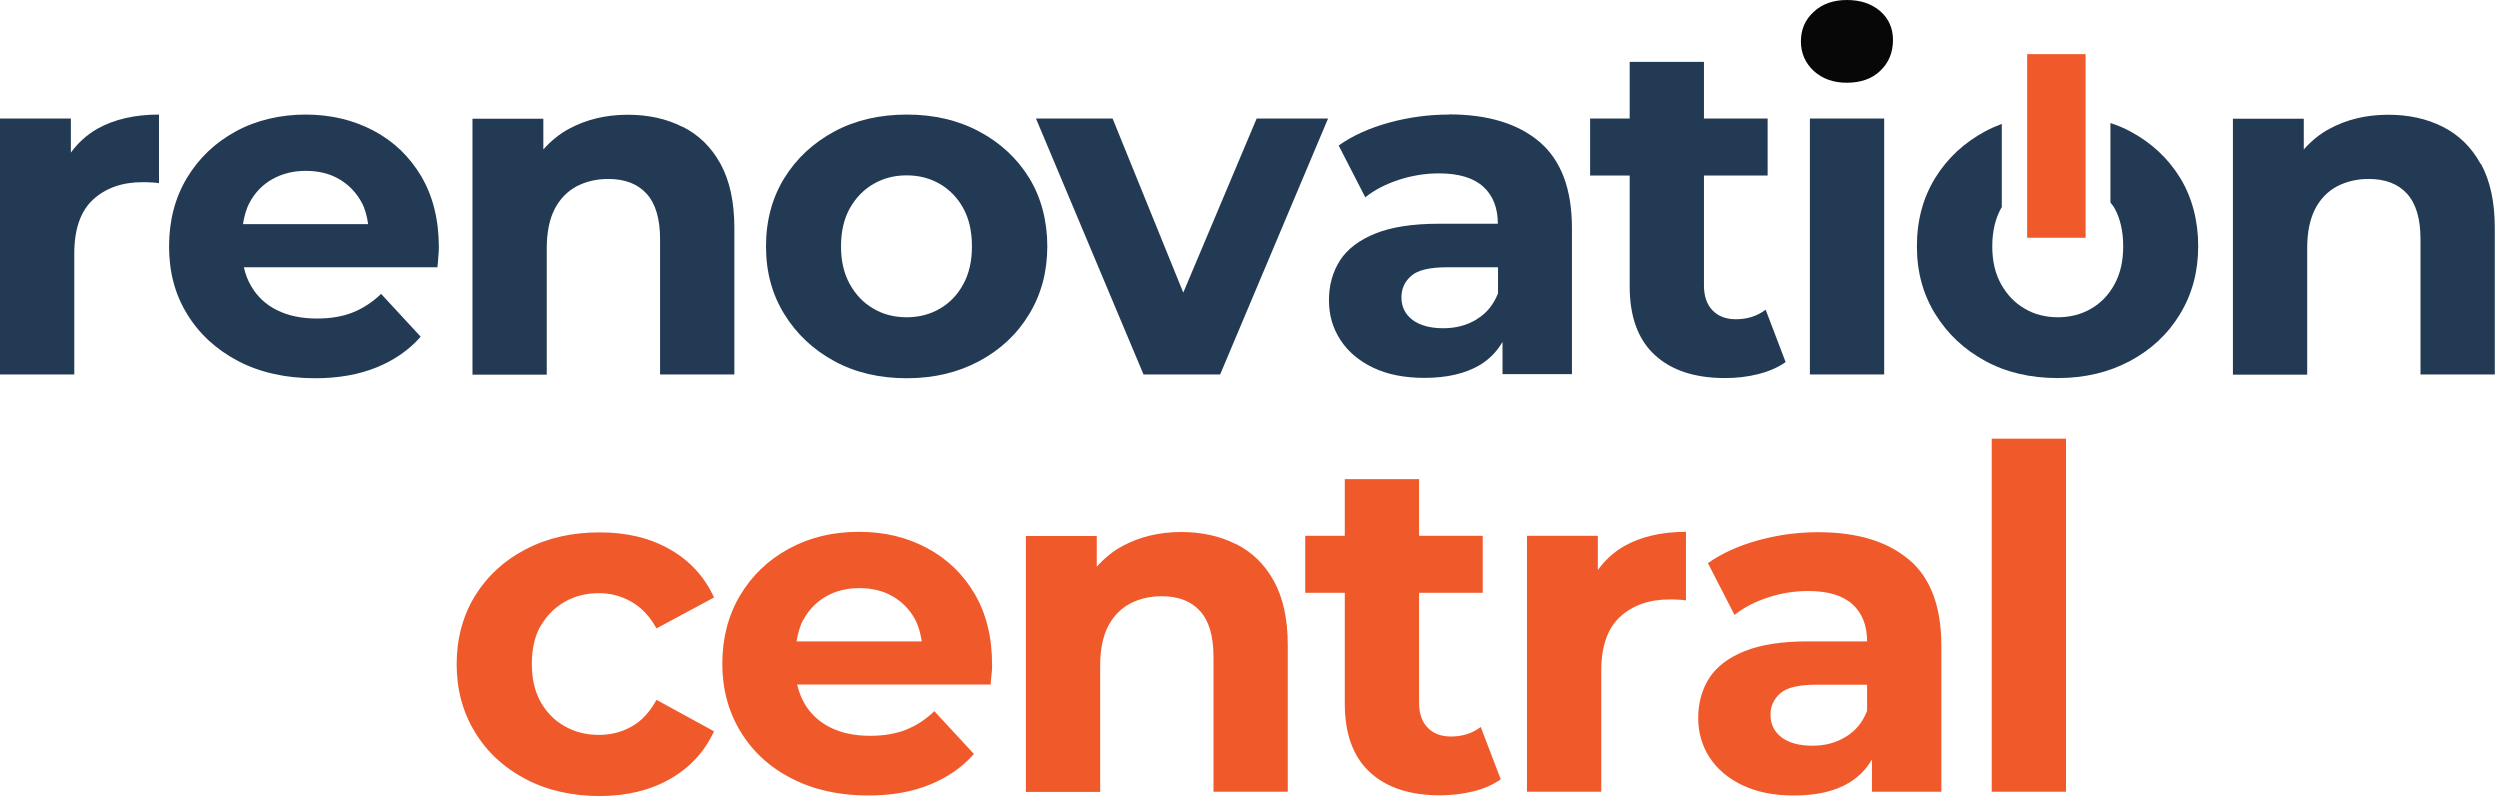 <svg width="139" height="45" viewBox="0 0 139 45" fill="none" xmlns="http://www.w3.org/2000/svg">
<path d="M102.69 0C101.93 0 101.31 0.22 100.84 0.66C100.36 1.1 100.13 1.65 100.13 2.3C100.13 2.95 100.37 3.5 100.84 3.94C101.32 4.38 101.93 4.6 102.69 4.6C103.45 4.6 104.09 4.38 104.55 3.93C105.02 3.48 105.25 2.91 105.25 2.22C105.25 1.57 105.01 1.03 104.54 0.62C104.06 0.21 103.45 0 102.69 0Z" fill="#080707"/>
<path d="M3.94 8.48V6.59H0V20.82H4.13V14.1C4.13 12.74 4.48 11.74 5.17 11.1C5.87 10.46 6.78 10.13 7.91 10.13C8.07 10.13 8.22 10.13 8.36 10.14C8.5 10.14 8.66 10.16 8.84 10.18V6.37C7.5 6.37 6.36 6.63 5.43 7.15C4.83 7.49 4.34 7.94 3.95 8.47L3.94 8.48Z" fill="#223A53"/>
<path d="M20.76 7.26C19.64 6.67 18.38 6.37 16.99 6.37C15.6 6.37 14.25 6.68 13.1 7.31C11.95 7.94 11.05 8.8 10.39 9.9C9.73 11 9.4 12.27 9.4 13.7C9.4 15.13 9.73 16.37 10.41 17.47C11.08 18.57 12.03 19.44 13.25 20.08C14.48 20.72 15.9 21.03 17.52 21.03C18.81 21.03 19.94 20.83 20.93 20.43C21.92 20.03 22.74 19.46 23.39 18.72L21.19 16.34C20.71 16.8 20.19 17.14 19.62 17.37C19.05 17.6 18.38 17.71 17.62 17.71C16.77 17.71 16.04 17.56 15.41 17.25C14.78 16.94 14.3 16.49 13.96 15.9C13.77 15.58 13.64 15.23 13.56 14.86H24.32C24.34 14.68 24.36 14.49 24.37 14.29C24.39 14.09 24.4 13.91 24.4 13.75C24.4 12.22 24.07 10.9 23.42 9.8C22.77 8.7 21.88 7.85 20.76 7.26ZM15.15 9.96C15.69 9.65 16.31 9.5 17.01 9.5C17.71 9.5 18.33 9.65 18.86 9.96C19.39 10.27 19.8 10.7 20.1 11.24C20.3 11.6 20.4 12.01 20.47 12.46H13.51C13.58 12.02 13.69 11.61 13.88 11.26C14.18 10.7 14.6 10.27 15.14 9.96H15.15Z" fill="#223A53"/>
<path d="M37.94 7.05C37.05 6.6 36.04 6.38 34.91 6.38C33.69 6.38 32.61 6.64 31.66 7.15C31.09 7.45 30.62 7.85 30.21 8.31V6.6H26.27V20.83H30.4V13.79C30.4 12.91 30.55 12.19 30.84 11.62C31.13 11.06 31.54 10.64 32.06 10.36C32.58 10.09 33.17 9.95 33.82 9.95C34.74 9.95 35.45 10.22 35.95 10.77C36.45 11.32 36.7 12.16 36.7 13.31V20.82H40.83V12.67C40.83 11.22 40.57 10.04 40.06 9.11C39.55 8.18 38.85 7.5 37.96 7.05H37.94Z" fill="#223A53"/>
<path d="M54.44 7.31C53.26 6.68 51.92 6.37 50.42 6.37C48.92 6.37 47.56 6.68 46.39 7.31C45.22 7.94 44.29 8.8 43.61 9.9C42.93 11 42.59 12.27 42.59 13.7C42.59 15.13 42.93 16.37 43.61 17.47C44.29 18.57 45.21 19.44 46.39 20.08C47.56 20.72 48.91 21.03 50.42 21.03C51.93 21.03 53.26 20.71 54.44 20.08C55.62 19.45 56.55 18.58 57.22 17.47C57.89 16.37 58.23 15.11 58.23 13.7C58.23 12.29 57.89 10.98 57.22 9.89C56.55 8.8 55.62 7.94 54.44 7.31ZM53.56 15.8C53.24 16.39 52.81 16.84 52.26 17.16C51.71 17.48 51.1 17.64 50.41 17.64C49.72 17.64 49.1 17.48 48.56 17.16C48.01 16.84 47.58 16.39 47.25 15.8C46.92 15.21 46.76 14.51 46.76 13.7C46.76 12.89 46.92 12.17 47.25 11.58C47.58 11 48.01 10.55 48.56 10.23C49.11 9.91 49.72 9.75 50.41 9.75C51.1 9.75 51.71 9.91 52.26 10.23C52.81 10.55 53.24 11 53.56 11.58C53.88 12.16 54.04 12.87 54.04 13.7C54.04 14.53 53.88 15.21 53.56 15.8Z" fill="#223A53"/>
<path d="M65.79 16.27L61.86 6.59H57.6L63.58 20.82H67.84L73.84 6.59H69.87L65.79 16.27Z" fill="#223A53"/>
<path d="M80.56 6.37C79.43 6.37 78.32 6.52 77.23 6.82C76.14 7.12 75.2 7.54 74.43 8.09L75.91 10.97C76.42 10.56 77.04 10.24 77.77 10C78.5 9.76 79.25 9.64 80 9.64C81.11 9.64 81.93 9.89 82.47 10.38C83.01 10.87 83.28 11.56 83.28 12.44H80C78.55 12.44 77.38 12.62 76.48 12.98C75.58 13.34 74.92 13.84 74.51 14.47C74.1 15.11 73.89 15.85 73.89 16.69C73.89 17.53 74.1 18.23 74.52 18.89C74.94 19.54 75.55 20.06 76.34 20.44C77.13 20.82 78.09 21.01 79.2 21.01C80.45 21.01 81.47 20.77 82.27 20.3C82.81 19.98 83.23 19.54 83.54 19.01V20.8H87.4V12.68C87.4 10.51 86.8 8.92 85.6 7.89C84.4 6.87 82.72 6.36 80.55 6.36L80.56 6.37ZM82.1 17.76C81.55 18.09 80.94 18.25 80.25 18.25C79.53 18.25 78.96 18.1 78.54 17.79C78.13 17.48 77.92 17.06 77.92 16.53C77.92 16.05 78.1 15.66 78.46 15.34C78.82 15.02 79.49 14.86 80.46 14.86H83.29V16.31C83.04 16.94 82.65 17.43 82.1 17.75V17.76Z" fill="#223A53"/>
<path d="M96.52 17.75C95.97 17.75 95.54 17.59 95.22 17.26C94.9 16.93 94.74 16.47 94.74 15.87V9.76H98.28V6.59H94.74V3.44H90.61V6.59H88.41V9.76H90.61V15.92C90.61 17.61 91.08 18.89 92.01 19.74C92.94 20.6 94.25 21.02 95.92 21.02C96.55 21.02 97.17 20.95 97.76 20.8C98.35 20.65 98.86 20.43 99.28 20.13L98.17 17.22C97.71 17.57 97.16 17.75 96.5 17.75H96.52Z" fill="#223A53"/>
<path d="M104.76 6.59H100.63V20.82H104.76V6.59Z" fill="#223A53"/>
<path d="M137.92 9.11C137.41 8.18 136.71 7.5 135.82 7.05C134.93 6.6 133.92 6.38 132.79 6.38C131.57 6.38 130.49 6.64 129.54 7.15C128.97 7.45 128.5 7.85 128.09 8.31V6.6H124.15V20.83H128.28V13.79C128.28 12.91 128.43 12.19 128.72 11.62C129.01 11.06 129.42 10.64 129.94 10.36C130.46 10.09 131.05 9.95 131.7 9.95C132.62 9.95 133.33 10.22 133.83 10.77C134.33 11.32 134.58 12.16 134.58 13.31V20.82H138.71V12.67C138.71 11.22 138.45 10.04 137.94 9.11H137.92Z" fill="#223A53"/>
<path d="M118.45 7.31C118.1 7.12 117.73 6.97 117.34 6.84V11.26C117.42 11.37 117.51 11.46 117.57 11.58C117.89 12.16 118.05 12.87 118.05 13.7C118.05 14.53 117.89 15.21 117.57 15.8C117.25 16.39 116.82 16.84 116.27 17.16C115.72 17.48 115.11 17.64 114.42 17.64C113.73 17.64 113.11 17.48 112.57 17.16C112.02 16.84 111.59 16.39 111.26 15.8C110.93 15.21 110.77 14.51 110.77 13.7C110.77 12.89 110.93 12.17 111.26 11.58C111.27 11.56 111.29 11.54 111.3 11.52V6.89C110.98 7.01 110.68 7.14 110.38 7.3C109.21 7.93 108.28 8.79 107.6 9.89C106.92 10.99 106.58 12.26 106.58 13.69C106.58 15.12 106.92 16.36 107.6 17.46C108.28 18.56 109.2 19.43 110.38 20.07C111.55 20.71 112.9 21.02 114.41 21.02C115.92 21.02 117.25 20.7 118.43 20.07C119.61 19.44 120.54 18.57 121.21 17.46C121.88 16.36 122.22 15.1 122.22 13.69C122.22 12.28 121.88 10.97 121.21 9.88C120.54 8.79 119.61 7.93 118.43 7.3L118.45 7.31Z" fill="#223A53"/>
<path fill-rule="evenodd" clip-rule="evenodd" d="M112.71 3.01H115.96V13.22H112.71V3.01Z" fill="#F05A2B"/>
<path d="M30.06 34.79C29.73 35.37 29.57 36.08 29.57 36.91C29.57 37.74 29.73 38.44 30.06 39.03C30.39 39.61 30.83 40.06 31.4 40.38C31.96 40.7 32.6 40.86 33.3 40.86C33.95 40.86 34.56 40.71 35.11 40.4C35.67 40.09 36.13 39.59 36.5 38.91L39.7 40.66C39.17 41.81 38.35 42.69 37.24 43.32C36.13 43.95 34.82 44.26 33.33 44.26C31.84 44.26 30.43 43.95 29.23 43.32C28.03 42.69 27.09 41.83 26.41 40.71C25.73 39.6 25.39 38.34 25.39 36.93C25.39 35.52 25.73 34.24 26.41 33.13C27.09 32.03 28.03 31.16 29.23 30.54C30.43 29.91 31.8 29.6 33.33 29.6C34.86 29.6 36.13 29.91 37.24 30.54C38.35 31.17 39.17 32.06 39.7 33.22L36.5 34.94C36.13 34.27 35.67 33.78 35.11 33.46C34.55 33.14 33.95 32.98 33.3 32.98C32.59 32.98 31.96 33.14 31.4 33.46C30.84 33.78 30.39 34.23 30.06 34.81V34.79ZM54.18 33C54.83 34.1 55.16 35.42 55.16 36.95C55.16 37.11 55.16 37.29 55.13 37.49C55.11 37.69 55.09 37.88 55.08 38.06H44.32C44.41 38.43 44.54 38.78 44.72 39.1C45.06 39.69 45.55 40.14 46.17 40.45C46.8 40.76 47.53 40.91 48.38 40.91C49.14 40.91 49.8 40.8 50.38 40.57C50.95 40.34 51.48 40 51.95 39.54L54.15 41.92C53.5 42.66 52.68 43.23 51.69 43.63C50.7 44.03 49.57 44.23 48.28 44.23C46.66 44.23 45.23 43.91 44.01 43.28C42.78 42.65 41.84 41.78 41.17 40.67C40.5 39.57 40.16 38.31 40.16 36.9C40.16 35.49 40.49 34.21 41.15 33.1C41.81 32 42.71 31.13 43.86 30.51C45.01 29.88 46.3 29.57 47.75 29.57C49.2 29.57 50.4 29.87 51.52 30.46C52.64 31.05 53.53 31.9 54.18 33ZM44.66 34.46C44.47 34.81 44.36 35.23 44.29 35.66H51.25C51.18 35.22 51.07 34.8 50.88 34.44C50.58 33.89 50.17 33.47 49.64 33.16C49.11 32.85 48.49 32.7 47.79 32.7C47.09 32.7 46.46 32.85 45.93 33.16C45.39 33.47 44.97 33.9 44.67 34.46H44.66ZM68.71 30.25C67.82 29.8 66.81 29.58 65.68 29.58C64.46 29.58 63.38 29.84 62.43 30.35C61.86 30.65 61.39 31.05 60.98 31.51V29.8H57.04V44.03H61.17V36.99C61.17 36.11 61.32 35.39 61.61 34.82C61.9 34.26 62.31 33.84 62.83 33.56C63.35 33.29 63.94 33.15 64.59 33.15C65.51 33.15 66.22 33.42 66.72 33.97C67.22 34.52 67.47 35.36 67.47 36.51V44.02H71.6V35.87C71.6 34.42 71.34 33.24 70.83 32.31C70.32 31.38 69.62 30.7 68.73 30.25H68.71ZM80.68 40.95C80.13 40.95 79.7 40.79 79.38 40.46C79.06 40.13 78.9 39.67 78.9 39.07V32.96H82.44V29.79H78.9V26.64H74.77V29.79H72.57V32.96H74.77V39.12C74.77 40.81 75.24 42.09 76.17 42.94C77.1 43.8 78.41 44.22 80.08 44.22C80.71 44.22 81.33 44.14 81.92 44C82.51 43.85 83.02 43.63 83.44 43.33L82.33 40.42C81.87 40.77 81.32 40.95 80.66 40.95H80.68ZM88.84 31.68V29.79H84.9V44.02H89.03V37.3C89.03 35.94 89.38 34.94 90.07 34.3C90.77 33.66 91.68 33.33 92.81 33.33C92.97 33.33 93.12 33.33 93.26 33.34C93.4 33.34 93.56 33.36 93.74 33.38V29.57C92.4 29.57 91.26 29.83 90.33 30.35C89.73 30.69 89.24 31.14 88.85 31.68H88.84ZM106.14 31.11C107.34 32.13 107.94 33.73 107.94 35.9V44.02H104.08V42.23C103.77 42.76 103.35 43.19 102.81 43.52C102.02 44 100.99 44.23 99.74 44.23C98.63 44.23 97.68 44.04 96.88 43.66C96.09 43.28 95.48 42.77 95.05 42.11C94.63 41.46 94.42 40.73 94.42 39.91C94.42 39.09 94.63 38.32 95.04 37.69C95.45 37.06 96.11 36.56 97.01 36.2C97.91 35.84 99.08 35.66 100.53 35.66H103.81C103.81 34.78 103.54 34.09 103 33.6C102.46 33.11 101.64 32.86 100.53 32.86C99.77 32.86 99.03 32.98 98.3 33.22C97.57 33.46 96.95 33.78 96.44 34.19L94.96 31.31C95.74 30.76 96.67 30.34 97.76 30.04C98.85 29.74 99.96 29.59 101.09 29.59C103.26 29.59 104.94 30.1 106.14 31.12V31.11ZM103.81 39.52V38.07H100.98C100.01 38.07 99.34 38.23 98.98 38.55C98.62 38.87 98.44 39.26 98.44 39.74C98.44 40.27 98.65 40.69 99.06 41C99.47 41.31 100.04 41.46 100.77 41.46C101.5 41.46 102.07 41.3 102.62 40.97C103.17 40.64 103.56 40.16 103.81 39.53V39.52ZM110.74 24.39V44.02H114.87V24.39H110.74Z" fill="#F05A2B"/>
</svg>
